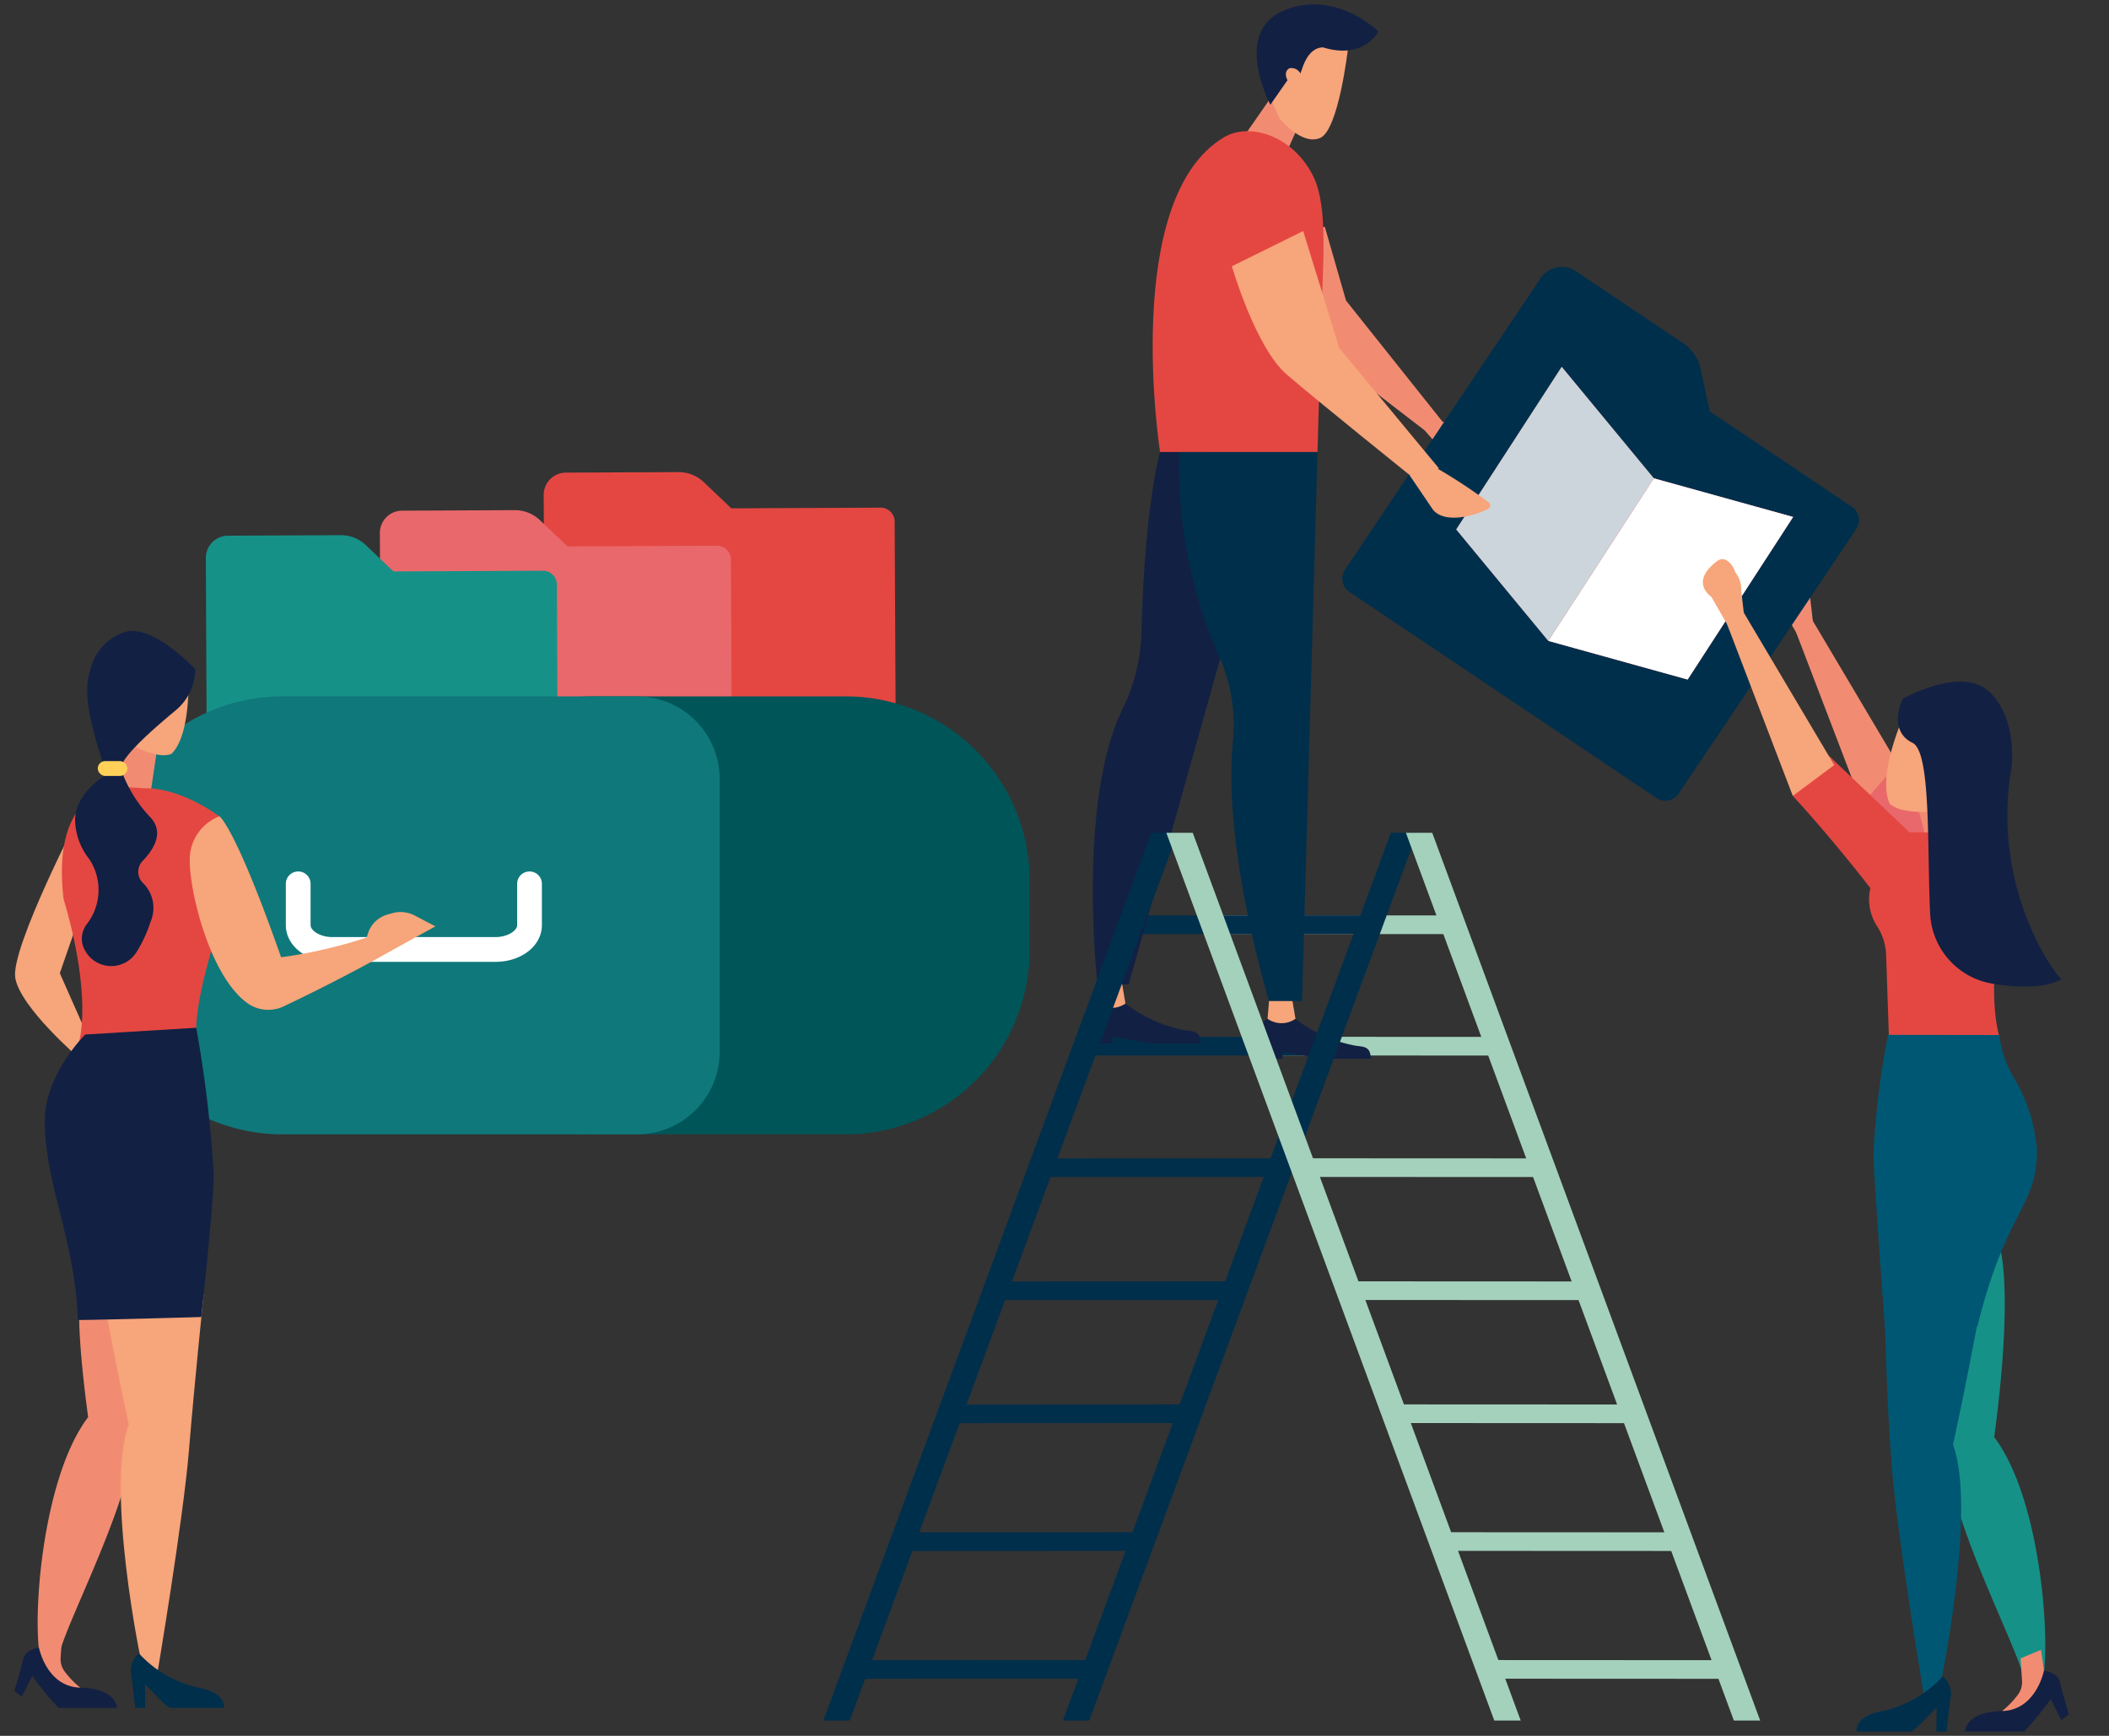 <svg xmlns="http://www.w3.org/2000/svg" xmlns:xlink="http://www.w3.org/1999/xlink" width="147" height="121" viewBox="0 0 147 121">
  <rect x="0" y="0" width="147" height="121" fill="#333333" stroke="none"/>
  <defs>
    <clipPath id="clip-path">
      <rect id="Rechteck_9507" data-name="Rechteck 9507" width="147" height="121" transform="translate(1157 10313)" fill="#fff" opacity="0.452"/>
    </clipPath>
  </defs>
  <g id="Gruppe_maskieren_529" data-name="Gruppe maskieren 529" transform="translate(-1157 -10313)" clip-path="url(#clip-path)">
    <g id="Gruppe_28426" data-name="Gruppe 28426" transform="translate(940.637 10241.89)">
      <g id="Gruppe_28020" data-name="Gruppe 28020" transform="translate(254.259 104.019)">
        <g id="Gruppe_28019" data-name="Gruppe 28019">
          <path id="Pfad_18158" data-name="Pfad 18158" d="M354.267,174.087l-10.454.048-1.9-1.81a2.532,2.532,0,0,0-1.759-.716l-7.94.036a1.556,1.556,0,0,0-1.475,1.628l.009,1.937.021,4.579.068,14.73a.979.979,0,0,0,.934,1.012l22.6-.1a.979.979,0,0,0,.925-1.021L355.2,175.1A.979.979,0,0,0,354.267,174.087Z" transform="translate(-330.737 -171.609)" fill="#e44742"/>
        </g>
      </g>
      <g id="Gruppe_28022" data-name="Gruppe 28022" transform="translate(242.839 106.671)">
        <g id="Gruppe_28021" data-name="Gruppe 28021">
          <path id="Pfad_18159" data-name="Pfad 18159" d="M319.177,182.238l-10.454.048-1.9-1.81a2.533,2.533,0,0,0-1.759-.716l-7.94.036a1.557,1.557,0,0,0-1.475,1.629l.009,1.937.021,4.58.068,14.73a.979.979,0,0,0,.934,1.012l22.6-.1a.978.978,0,0,0,.925-1.021l-.089-19.309A.978.978,0,0,0,319.177,182.238Z" transform="translate(-295.647 -179.76)" fill="#e9686b"/>
        </g>
      </g>
      <g id="Gruppe_28023" data-name="Gruppe 28023" transform="translate(230.707 108.417)">
        <path id="Pfad_18160" data-name="Pfad 18160" d="M281.9,187.6l-10.454.048-1.9-1.81a2.532,2.532,0,0,0-1.759-.716l-7.941.036a1.557,1.557,0,0,0-1.475,1.629l.009,1.937.021,4.579.067,14.73a.979.979,0,0,0,.934,1.012l22.6-.1a.979.979,0,0,0,.925-1.021l-.089-19.309A.979.979,0,0,0,281.9,187.6Z" transform="translate(-258.367 -185.124)" fill="#169188"/>
      </g>
      <path id="Rechteck_9356" data-name="Rechteck 9356" d="M12.817,0H30.486A12.818,12.818,0,0,1,43.3,12.818v4.9A12.817,12.817,0,0,1,30.486,30.53H12.817A12.817,12.817,0,0,1,0,17.713v-4.9A12.817,12.817,0,0,1,12.817,0Z" transform="translate(244.826 119.652)" fill="#005558"/>
      <path id="Rechteck_9357" data-name="Rechteck 9357" d="M12.817,0h24.73A5.756,5.756,0,0,1,43.3,5.756V24.774a5.756,5.756,0,0,1-5.756,5.756H12.818A12.818,12.818,0,0,1,0,17.713v-4.9A12.817,12.817,0,0,1,12.817,0Z" transform="translate(223.226 119.652)" fill="#0f787a"/>
      <g id="Gruppe_28024" data-name="Gruppe 28024" transform="translate(236.286 131.828)">
        <path id="Pfad_18161" data-name="Pfad 18161" d="M290.115,263.392H278.752c-1.818,0-3.243-1.124-3.243-2.56v-2.907a.863.863,0,0,1,1.725,0v2.907c0,.386.663.834,1.518.834h11.363c.854,0,1.517-.448,1.517-.834v-2.907a.863.863,0,0,1,1.725,0v2.907C293.358,262.268,291.934,263.392,290.115,263.392Z" transform="translate(-275.509 -257.063)" fill="#fff"/>
      </g>
      <g id="Gruppe_28028" data-name="Gruppe 28028" transform="translate(217.363 115.096)">
        <path id="Pfad_18162" data-name="Pfad 18162" d="M222.1,244.521s-4.91,9.453-4.565,11.532,4.565,5.689,4.565,5.689l.682-1.178-2.142-4.842,2.759-7.947Z" transform="translate(-217.47 -231.87)" fill="#f7a57a"/>
        <path id="Pfad_18163" data-name="Pfad 18163" d="M241.448,229.051l-.4,2.706h-2.406L238.4,227.6Z" transform="translate(-231.553 -220.456)" fill="#f18c72"/>
        <path id="Pfad_18164" data-name="Pfad 18164" d="M238.535,248.8v-7.628c-3.087-2.187-5.269-1.955-5.269-1.955a10.024,10.024,0,0,0-1.377-.056c-.02,0-5.169-.382-4.22,7.774,2.055,6.933,1.068,9.993,1.068,9.993s5.379,2.193,8.384.646c-.755-1.732.637-6.5,1.393-8.808Z" transform="translate(-224.237 -228.25)" fill="#e44742"/>
        <path id="Pfad_18165" data-name="Pfad 18165" d="M232.412,235.616s-2.043,1.2-2.043,3.1a4.546,4.546,0,0,0,.992,2.7,3.894,3.894,0,0,1-.1,4.432l-.043.057a1.68,1.68,0,0,0-.339,1.425,2.083,2.083,0,0,0,3.813.5,9.4,9.4,0,0,0,.942-2.061,2.431,2.431,0,0,0-.508-2.668,1.092,1.092,0,0,1-.062-1.548c.773-.791,1.535-1.984.57-3.035a9.352,9.352,0,0,1-2.079-3.411Z" transform="translate(-226.136 -225.513)" fill="#122043"/>
        <path id="Pfad_18166" data-name="Pfad 18166" d="M222.448,369.6l1.441.25c.3-1.787,4.78-10.262,5.144-14.663a99.411,99.411,0,0,1,1.54-10.327l-4.821-1.434s-1.221,0,.12,9.959C222.858,357.339,222.05,366.317,222.448,369.6Z" transform="translate(-220.729 -298.586)" fill="#f18c72"/>
        <g id="Gruppe_28026" data-name="Gruppe 28026" transform="translate(5.08 0)">
          <g id="Gruppe_28025" data-name="Gruppe 28025" transform="translate(1.766 1.999)">
            <path id="Pfad_18167" data-name="Pfad 18167" d="M243.662,212l-4.447-.211-.791,3.063c-.011.043-.016.088-.025.131.069.044.139.088.206.136l.032.025.032.021a2.877,2.877,0,0,1,1.085,2.559,4.965,4.965,0,0,0,1.7.66,1.824,1.824,0,0,0,1.04-.024C244.036,216.9,243.662,212,243.662,212Z" transform="translate(-238.399 -211.789)" fill="#f7a57a"/>
          </g>
          <path id="Pfad_18168" data-name="Pfad 18168" d="M234.156,215.1c1.156.132-.68,0,1.156.132.052-.974,3.186-3.508,3.783-4.022a3.759,3.759,0,0,0,1.409-2.9s-3.028-3.263-4.989-2.571a3.64,3.64,0,0,0-2.315,2.586C232.982,209.057,232.532,210.3,234.156,215.1Z" transform="translate(-232.973 -205.646)" fill="#122043"/>
        </g>
        <path id="Pfad_18169" data-name="Pfad 18169" d="M233.551,332.293s1.132,6.812,2.707,14.1c-1.645,4.4.862,16.677.908,16.633.189-.178,1.055.889,1.055.889s1.828-10.835,2.232-15.721,1.022-10.844,1.022-10.844Z" transform="translate(-228.283 -291.078)" fill="#f7a57a"/>
        <path id="Pfad_18170" data-name="Pfad 18170" d="M242.838,424.617a1.608,1.608,0,0,0-.56,1.324c.126.742.3,2.479.3,2.479h.705l-.021-1.62c0-.106,1.513,1.62,1.769,1.62h3.733s.248-1.093-1.944-1.444A7.989,7.989,0,0,1,242.838,424.617Z" transform="translate(-234.159 -353.356)" fill="#002f4c"/>
        <rect id="Rechteck_9358" data-name="Rechteck 9358" width="2.066" height="1.036" rx="0.518" transform="translate(5.813 9.067)" fill="#ffd159"/>
        <path id="Pfad_18171" data-name="Pfad 18171" d="M234.45,290.623a83.579,83.579,0,0,1,1.223,10.3c0,1.881-.868,9.864-.868,9.864s-7.153.208-8.606.208c-.186-5.659-2.3-9.389-2.3-13.917,0-3.194,2.814-5.981,2.814-5.981Z" transform="translate(-221.775 -262.969)" fill="#122043"/>
        <path id="Pfad_18172" data-name="Pfad 18172" d="M230.386,366.135" transform="translate(-226.148 -313.906)" fill="#ffc630"/>
        <path id="Pfad_18173" data-name="Pfad 18173" d="M269.022,252.1l-.322.093a2,2,0,0,0-1.353,1.342l-.076.254a33.691,33.691,0,0,1-5.969,1.376c-3.208-9.134-4.294-9.824-4.294-9.824a3.225,3.225,0,0,0-2.07,3.159c0,2.1,1.4,8.04,4.067,9.9a2.514,2.514,0,0,0,2.512.172c4.284-2.035,7.307-3.774,7.307-3.774l3.234-1.786-1.429-.752A2.156,2.156,0,0,0,269.022,252.1Z" transform="translate(-242.71 -232.424)" fill="#f7a57a"/>
        <g id="Gruppe_28027" data-name="Gruppe 28027" transform="translate(0 69.44)">
          <path id="Pfad_18174" data-name="Pfad 18174" d="M224.247,419.607l-.1,1.546a1.442,1.442,0,0,0,.255.915,5.811,5.811,0,0,0,1.122,1.167c-1.082.348-2.067-.866-2.583-1.672a1.927,1.927,0,0,1-.28-1.325l.182-1.216Z" transform="translate(-220.923 -419.021)" fill="#f18c72"/>
          <path id="Pfad_18175" data-name="Pfad 18175" d="M219.081,423.436s-.952.085-1.11.81-.608,2.189-.608,2.189l.519.414.732-1.453a21.6,21.6,0,0,0,1.825,2.227h4.075s0-1.349-2.55-1.41C219.615,426.157,219.081,423.436,219.081,423.436Z" transform="translate(-217.363 -421.999)" fill="#122043"/>
        </g>
      </g>
      <g id="Gruppe_28045" data-name="Gruppe 28045" transform="translate(275.141 134.913)">
        <g id="Gruppe_28036" data-name="Gruppe 28036" transform="translate(25.289)">
          <g id="Gruppe_28029" data-name="Gruppe 28029" transform="translate(6.533 16.937)">
            <path id="Pfad_18176" data-name="Pfad 18176" d="M510.28,318.594v1.3l-17.3-.008-.3-1.3Z" transform="translate(-492.687 -318.586)" fill="#a4d1bc"/>
          </g>
          <g id="Gruppe_28030" data-name="Gruppe 28030" transform="translate(2.957 8.468)">
            <path id="Pfad_18177" data-name="Pfad 18177" d="M499.291,292.572v1.3l-17.3-.008-.3-1.3Z" transform="translate(-481.698 -292.564)" fill="#a4d1bc"/>
          </g>
          <g id="Gruppe_28031" data-name="Gruppe 28031">
            <path id="Pfad_18178" data-name="Pfad 18178" d="M490.206,266.551v1.3l-17.3-.008-.3-1.3Z" transform="translate(-472.613 -266.542)" fill="#a4d1bc"/>
          </g>
          <g id="Gruppe_28032" data-name="Gruppe 28032" transform="translate(9.684 25.514)">
            <path id="Pfad_18179" data-name="Pfad 18179" d="M519.961,344.95v1.3l-17.3-.008-.3-1.3Z" transform="translate(-502.369 -344.942)" fill="#a4d1bc"/>
          </g>
          <g id="Gruppe_28033" data-name="Gruppe 28033" transform="translate(12.64 34.091)">
            <path id="Pfad_18180" data-name="Pfad 18180" d="M529.047,371.306v1.3l-17.3-.008-.3-1.3Z" transform="translate(-511.454 -371.297)" fill="#a4d1bc"/>
          </g>
          <g id="Gruppe_28034" data-name="Gruppe 28034" transform="translate(16.398 43.002)">
            <path id="Pfad_18181" data-name="Pfad 18181" d="M539.895,398.688l.7,1.3-17.3-.008-.3-1.3Z" transform="translate(-523.001 -398.68)" fill="#a4d1bc"/>
          </g>
          <g id="Gruppe_28035" data-name="Gruppe 28035" transform="translate(19.641 51.913)">
            <path id="Pfad_18182" data-name="Pfad 18182" d="M549.86,426.071l.7,1.3-17.3-.008-.3-1.3Z" transform="translate(-532.966 -426.063)" fill="#a4d1bc"/>
          </g>
        </g>
        <g id="Gruppe_28044" data-name="Gruppe 28044">
          <g id="Gruppe_28037" data-name="Gruppe 28037" transform="translate(13.108 16.937)">
            <path id="Pfad_18183" data-name="Pfad 18183" d="M435.184,318.594v1.3l17.3-.008.3-1.3Z" transform="translate(-435.184 -318.586)" fill="#002f4c"/>
          </g>
          <g id="Gruppe_28038" data-name="Gruppe 28038" transform="translate(16.684 8.468)">
            <path id="Pfad_18184" data-name="Pfad 18184" d="M446.173,292.572v1.3l17.3-.008.3-1.3Z" transform="translate(-446.173 -292.564)" fill="#002f4c"/>
          </g>
          <g id="Gruppe_28039" data-name="Gruppe 28039" transform="translate(19.641)">
            <path id="Pfad_18185" data-name="Pfad 18185" d="M455.259,266.551v1.3l17.3-.008.3-1.3Z" transform="translate(-455.259 -266.542)" fill="#002f4c"/>
          </g>
          <g id="Gruppe_28040" data-name="Gruppe 28040" transform="translate(9.958 25.514)">
            <path id="Pfad_18186" data-name="Pfad 18186" d="M425.5,344.95v1.3l17.3-.008.3-1.3Z" transform="translate(-425.503 -344.942)" fill="#002f4c"/>
          </g>
          <g id="Gruppe_28041" data-name="Gruppe 28041" transform="translate(7.001 34.091)">
            <path id="Pfad_18187" data-name="Pfad 18187" d="M416.417,371.306v1.3l17.3-.008.3-1.3Z" transform="translate(-416.417 -371.297)" fill="#002f4c"/>
          </g>
          <g id="Gruppe_28042" data-name="Gruppe 28042" transform="translate(3.243 43.002)">
            <path id="Pfad_18188" data-name="Pfad 18188" d="M405.569,398.688l-.7,1.3,17.3-.008.3-1.3Z" transform="translate(-404.87 -398.68)" fill="#002f4c"/>
          </g>
          <g id="Gruppe_28043" data-name="Gruppe 28043" transform="translate(0 51.913)">
            <path id="Pfad_18189" data-name="Pfad 18189" d="M395.6,426.071l-.7,1.3,17.3-.008.3-1.3Z" transform="translate(-394.905 -426.063)" fill="#002f4c"/>
          </g>
        </g>
      </g>
      <g id="Gruppe_28051" data-name="Gruppe 28051" transform="translate(292.292 71.411)">
        <g id="Gruppe_28047" data-name="Gruppe 28047" transform="translate(10.516 13.243)">
          <path id="Pfad_18190" data-name="Pfad 18190" d="M487.292,119.509l-1.479-5.144a1.761,1.761,0,0,1-.556.07,1.629,1.629,0,0,1-1.469-1.486,1.5,1.5,0,0,1-.557-.845l-3.312,1.558s1.526,5.706,3.689,7.633,9.162,7.258,9.162,7.258l1.311-.52Z" transform="translate(-479.918 -112.104)" fill="#f18c72"/>
          <g id="Gruppe_28046" data-name="Gruppe 28046" transform="translate(12.851 15.477)">
            <path id="Pfad_18191" data-name="Pfad 18191" d="M521.106,160.339a2.716,2.716,0,0,0,1.258.833c.793.322,2.639.509,2.056,1.21-.912.177-1.96.495-1.96.495a3,3,0,0,1-1.823-.84l-1.229-1.4s.136-.895.135-.938l.393-.033A4.4,4.4,0,0,0,521.106,160.339Z" transform="translate(-519.407 -159.663)" fill="#f18c72"/>
            <path id="Pfad_18192" data-name="Pfad 18192" d="M521.834,161.507a.674.674,0,0,0,.06.126c-.122.01-.241.026-.36.046-.43-.121-.864-.23-1.3-.347.1-.238.247-.572.253-.6l2.977.206s.133.362-.472.518A2.97,2.97,0,0,1,521.834,161.507Z" transform="translate(-519.968 -160.386)" fill="#f18c72"/>
          </g>
        </g>
        <g id="Gruppe_28048" data-name="Gruppe 28048" transform="translate(10.568)">
          <path id="Pfad_18193" data-name="Pfad 18193" d="M484,92.237l-1,2.212-2.925-1.367,2.525-3.634Z" transform="translate(-480.076 -83.578)" fill="#f18c72"/>
          <path id="Pfad_18194" data-name="Pfad 18194" d="M490.045,79.708s-.644,5.728-1.948,6.282-2.842-1.385-2.842-1.385l-1.464-3.393,4.648-2Z" transform="translate(-482.581 -76.672)" fill="#f7a57a"/>
          <path id="Pfad_18195" data-name="Pfad 18195" d="M491.921,73.311s-.994,1.987-3.864,1.1c-.81.017-1.246.831-1.474,1.555-.264.838-.353.2-1.021.768l-1.168,1.675s-2.683-5.042.935-6.563S491.921,73.311,491.921,73.311Z" transform="translate(-482.344 -71.411)" fill="#122043"/>
          <path id="Pfad_18196" data-name="Pfad 18196" d="M489.991,85.045a.721.721,0,0,1,.762.47c.146.333.041.662-.234.735a.721.721,0,0,1-.762-.47C489.611,85.447,489.716,85.118,489.991,85.045Z" transform="translate(-486.562 -80.598)" fill="#f7a57a"/>
        </g>
        <g id="Gruppe_28049" data-name="Gruppe 28049" transform="translate(0 67.88)">
          <path id="Pfad_18197" data-name="Pfad 18197" d="M450.118,285.438a9.7,9.7,0,0,0,3.981,1.831c.609.155,1.266-.052,1.266.953h-3.358l-2.794-.483v.483H447.7s-.42-2.467.461-2.784Z" transform="translate(-447.604 -283.666)" fill="#122043"/>
          <path id="Pfad_18198" data-name="Pfad 18198" d="M450.984,279.992l.3,1.772h0a1.707,1.707,0,0,1-1.848.062l-.1-.062.15-1.772Z" transform="translate(-448.768 -279.992)" fill="#f7a57a"/>
        </g>
        <path id="Pfad_18199" data-name="Pfad 18199" d="M453.051,167.3s-1.078,3.693-1.3,12.714a12.8,12.8,0,0,1-1.334,5.245c-3.154,6.53-1.727,19.158-1.727,19.158h2.178l8.711-31.028-3.066-6.09Z" transform="translate(-448.123 -136.095)" fill="#122043"/>
        <g id="Gruppe_28050" data-name="Gruppe 28050" transform="translate(11.851 68.946)">
          <path id="Pfad_18200" data-name="Pfad 18200" d="M486.533,288.716a9.7,9.7,0,0,0,3.981,1.831c.609.155,1.266-.052,1.266.953h-3.359l-2.793-.483v.483H484.12s-.42-2.467.461-2.784Z" transform="translate(-484.019 -286.944)" fill="#122043"/>
          <path id="Pfad_18201" data-name="Pfad 18201" d="M487.4,283.27l.3,1.772h0a1.707,1.707,0,0,1-1.848.062l-.1-.062.15-1.772Z" transform="translate(-485.183 -283.27)" fill="#f7a57a"/>
        </g>
        <path id="Pfad_18202" data-name="Pfad 18202" d="M476.423,167.3l-1.079,38.274h-2.3s-3.232-10.644-2.526-17.988a11.884,11.884,0,0,0-.871-5.856,33.153,33.153,0,0,1-2.869-14.43Z" transform="translate(-460.52 -136.095)" fill="#002f4c"/>
      </g>
      <g id="Gruppe_28056" data-name="Gruppe 28056" transform="translate(339.869 110.664)">
        <g id="Gruppe_28053" data-name="Gruppe 28053">
          <path id="Pfad_18203" data-name="Pfad 18203" d="M598.994,203.782l4.581,11.971,2.888-2.149-6.453-10.878Z" transform="translate(-597.304 -199.245)" fill="#f18c72"/>
          <g id="Gruppe_28052" data-name="Gruppe 28052">
            <path id="Pfad_18204" data-name="Pfad 18204" d="M596.06,192.946a1.863,1.863,0,0,1,.414,1.264l.2,1.728-.236.268-.811.72c.029-.358.069,0,.069,0l-1.3-2.269s-1.576-1.01.412-2.5a.571.571,0,0,1,.653-.042A1.46,1.46,0,0,1,596.06,192.946Z" transform="translate(-593.803 -192.03)" fill="#f18c72"/>
          </g>
          <path id="Pfad_18205" data-name="Pfad 18205" d="M618.6,245.539a75.282,75.282,0,0,1-5.531-8.646l2.485-2.829,3.047,3.552Z" transform="translate(-606.8 -220.385)" fill="#e9686b"/>
        </g>
        <path id="Pfad_18206" data-name="Pfad 18206" d="M635.009,367.481l-1.459.253c-.3-1.809-4.839-10.388-5.207-14.843a100.608,100.608,0,0,0-1.559-10.453l5.177-4.521s.939,3.069-.418,13.15C634.594,355.073,635.412,364.161,635.009,367.481Z" transform="translate(-616.051 -290.44)" fill="#169188"/>
        <path id="Pfad_18207" data-name="Pfad 18207" d="M625.473,336.082s-1.146,6.9-2.741,14.272c1.665,4.454-.872,16.882-.919,16.837-.191-.18-1.068.9-1.068.9s-1.85-10.968-2.26-15.914-.511-10.977-.511-10.977Z" transform="translate(-610.108 -289.202)" fill="#005773"/>
        <path id="Pfad_18208" data-name="Pfad 18208" d="M617.947,429.54a1.628,1.628,0,0,1,.567,1.34c-.127.751-.307,2.509-.307,2.509h-.714l.022-1.64c0-.107-1.532,1.64-1.791,1.64h-3.779s-.251-1.106,1.968-1.462A8.088,8.088,0,0,0,617.947,429.54Z" transform="translate(-606.035 -352.246)" fill="#002f4c"/>
        <g id="Gruppe_28054" data-name="Gruppe 28054" transform="translate(13.458 75.45)">
          <path id="Pfad_18209" data-name="Pfad 18209" d="M644.382,424.469l.1,1.565a1.46,1.46,0,0,1-.258.926,5.867,5.867,0,0,1-1.136,1.181c1.1.352,2.092-.876,2.615-1.693a1.952,1.952,0,0,0,.284-1.341l-.185-1.231Z" transform="translate(-640.508 -423.875)" fill="#f18c72"/>
          <path id="Pfad_18210" data-name="Pfad 18210" d="M640.657,428.343s.964.087,1.124.82.616,2.216.616,2.216l-.526.419-.741-1.471a21.9,21.9,0,0,1-1.847,2.255h-4.125s0-1.365,2.581-1.427C640.117,431.1,640.657,428.343,640.657,428.343Z" transform="translate(-635.157 -426.889)" fill="#122043"/>
        </g>
        <path id="Pfad_18211" data-name="Pfad 18211" d="M625.676,242.8h2.953l-1.179-3.47-2.309,1.419Z" transform="translate(-614.943 -223.938)" fill="#f18c72"/>
        <path id="Pfad_18212" data-name="Pfad 18212" d="M603.635,241.781c.015-.088.035-.16.052-.241-2.924-3.77-5.406-6.425-5.406-6.425l2.484-2.829,5.649,5.363,1.657.007a3.32,3.32,0,0,1,4.194.539c.714.737,1.19,2.735.713,4.846-1.316,5.822-.286,8.9-.286,8.9l-7.617,2.84s-.173-5.063-.292-8.614v-.012a3.957,3.957,0,0,0-.618-1.943A3.474,3.474,0,0,1,603.635,241.781Z" transform="translate(-596.824 -219.185)" fill="#e44742"/>
        <g id="Gruppe_28055" data-name="Gruppe 28055" transform="translate(7.959 9.157)">
          <path id="Pfad_18213" data-name="Pfad 18213" d="M620,220.167l4.842,1.695-.477,3.614c-.007.051-.021.1-.03.151-.093.017-.186.034-.279.057l-.045.013-.044.009a3.315,3.315,0,0,0-2.263,2.266,5.717,5.717,0,0,1-2.1-.027,2.1,2.1,0,0,1-1.1-.474C617.481,225.241,620,220.167,620,220.167Z" transform="translate(-618.259 -220.167)" fill="#f7a57a"/>
        </g>
        <path id="Pfad_18214" data-name="Pfad 18214" d="M621.815,220.765c1.3.637,1,7.355,1.221,11.929a5.2,5.2,0,0,0,4.4,4.862c1.726.276,3.62.326,4.763-.325-.756-.618-4.828-6.611-3.524-14.546.172-1.044.193-3.952-1.566-5.53-1.954-1.753-5.985.534-5.985.534S620.025,219.89,621.815,220.765Z" transform="translate(-612.008 -208.532)" fill="#122043"/>
        <path id="Pfad_18215" data-name="Pfad 18215" d="M616.578,292.148a56.573,56.573,0,0,0-1.013,8.232c0,1.687.81,12.34.81,12.34s5.025-.248,6.431-.248c2.02-8.207,4.149-8.23,4.149-12.292a11.585,11.585,0,0,0-1.6-5.032,7.362,7.362,0,0,1-1-2.824l-.047-.165Z" transform="translate(-608.483 -259.566)" fill="#005773"/>
        <path id="Pfad_18216" data-name="Pfad 18216" d="M644.464,351.87" transform="translate(-627.977 -299.852)" fill="#ffc630"/>
      </g>
      <g id="Gruppe_28057" data-name="Gruppe 28057" transform="translate(309.921 89.704)">
        <path id="Pfad_18217" data-name="Pfad 18217" d="M537.34,144.38l-9.943-6.674-.639-2.938a2.9,2.9,0,0,0-1.208-1.81L518,127.889a1.783,1.783,0,0,0-2.445.6l-1.237,1.843-2.924,4.356-9.4,14.009a1.121,1.121,0,0,0,.235,1.56l21.491,14.426a1.121,1.121,0,0,0,1.533-.374l12.327-18.365A1.121,1.121,0,0,0,537.34,144.38Z" transform="translate(-501.778 -127.621)" fill="#002f4c"/>
      </g>
      <path id="Pfad_18218" data-name="Pfad 18218" d="M466.149,99.007c-7.217,4.277-4.467,21.943-4.467,21.943h10.975s.126-4.62.272-9.5c.11-3.7.458-7.541-.532-9.642C471.014,98.911,467.941,97.945,466.149,99.007Z" transform="translate(-164.462 -18.333)" fill="#e44742"/>
      <path id="Pfad_18219" data-name="Pfad 18219" d="M478.138,122.428s1.636,5.675,3.835,7.56,8.524,6.97,8.524,6.97l2.078-.435-6.952-8.391-2.517-8.159Z" transform="translate(-175.91 -32.758)" fill="#f7a57a"/>
      <g id="Gruppe_28060" data-name="Gruppe 28060" transform="translate(317.865 96.682)">
        <g id="Gruppe_28058" data-name="Gruppe 28058" opacity="0.8">
          <path id="Pfad_18220" data-name="Pfad 18220" d="M532.606,168.167l-6.418-7.769,7.352-11.334,6.418,7.769Z" transform="translate(-526.188 -149.064)" fill="#e9686b"/>
          <path id="Pfad_18221" data-name="Pfad 18221" d="M532.606,168.167l-6.418-7.769,7.352-11.334,6.418,7.769Z" transform="translate(-526.188 -149.064)" fill="#fff"/>
        </g>
        <g id="Gruppe_28059" data-name="Gruppe 28059" transform="translate(6.418 7.769)">
          <path id="Pfad_18222" data-name="Pfad 18222" d="M555.62,186.964l-9.71-2.694,7.352-11.334,9.71,2.694Z" transform="translate(-545.909 -172.936)" fill="#e9686b"/>
          <path id="Pfad_18223" data-name="Pfad 18223" d="M555.62,186.964l-9.71-2.694,7.352-11.334,9.71,2.694Z" transform="translate(-545.909 -172.936)" fill="#fff"/>
        </g>
      </g>
      <path id="Pfad_18224" data-name="Pfad 18224" d="M516.115,171l1.649,2.434c.743.936,2.656.554,3.852-.05a.269.269,0,0,0,.032-.459,37.431,37.431,0,0,0-3.8-2.486Z" transform="translate(-201.528 -66.803)" fill="#f7a57a"/>
      <path id="Pfad_18225" data-name="Pfad 18225" d="M443.779,310.75l22.858-61.88H464.8l-22.858,61.88Z" transform="translate(-151.493 -119.708)" fill="#002f4c"/>
      <path id="Pfad_18226" data-name="Pfad 18226" d="M392.485,310.75l22.858-61.88H413.5l-22.858,61.88Z" transform="translate(-116.891 -119.708)" fill="#002f4c"/>
      <path id="Pfad_18227" data-name="Pfad 18227" d="M488.8,310.75l-22.858-61.88H464.1l22.858,61.88Z" transform="translate(-166.442 -119.708)" fill="#a4d1bc"/>
      <path id="Pfad_18228" data-name="Pfad 18228" d="M540.093,310.75l-22.858-61.88H515.4l22.858,61.88Z" transform="translate(-201.043 -119.708)" fill="#a4d1bc"/>
      <g id="Gruppe_28061" data-name="Gruppe 28061" transform="translate(335.056 110.086)">
        <path id="Pfad_18229" data-name="Pfad 18229" d="M581.27,191.168a1.863,1.863,0,0,1,.414,1.264l.2,1.728-.236.268-.811.72c.029-.358.069,0,.069,0l-1.3-2.269s-1.576-1.01.412-2.5a.571.571,0,0,1,.653-.042A1.461,1.461,0,0,1,581.27,191.168Z" transform="translate(-579.013 -190.252)" fill="#f7a57a"/>
      </g>
      <path id="Pfad_18230" data-name="Pfad 18230" d="M584.2,202l4.581,11.971,2.888-2.149-6.453-10.878Z" transform="translate(-247.459 -87.382)" fill="#f7a57a"/>
    </g>
  </g>
</svg>
